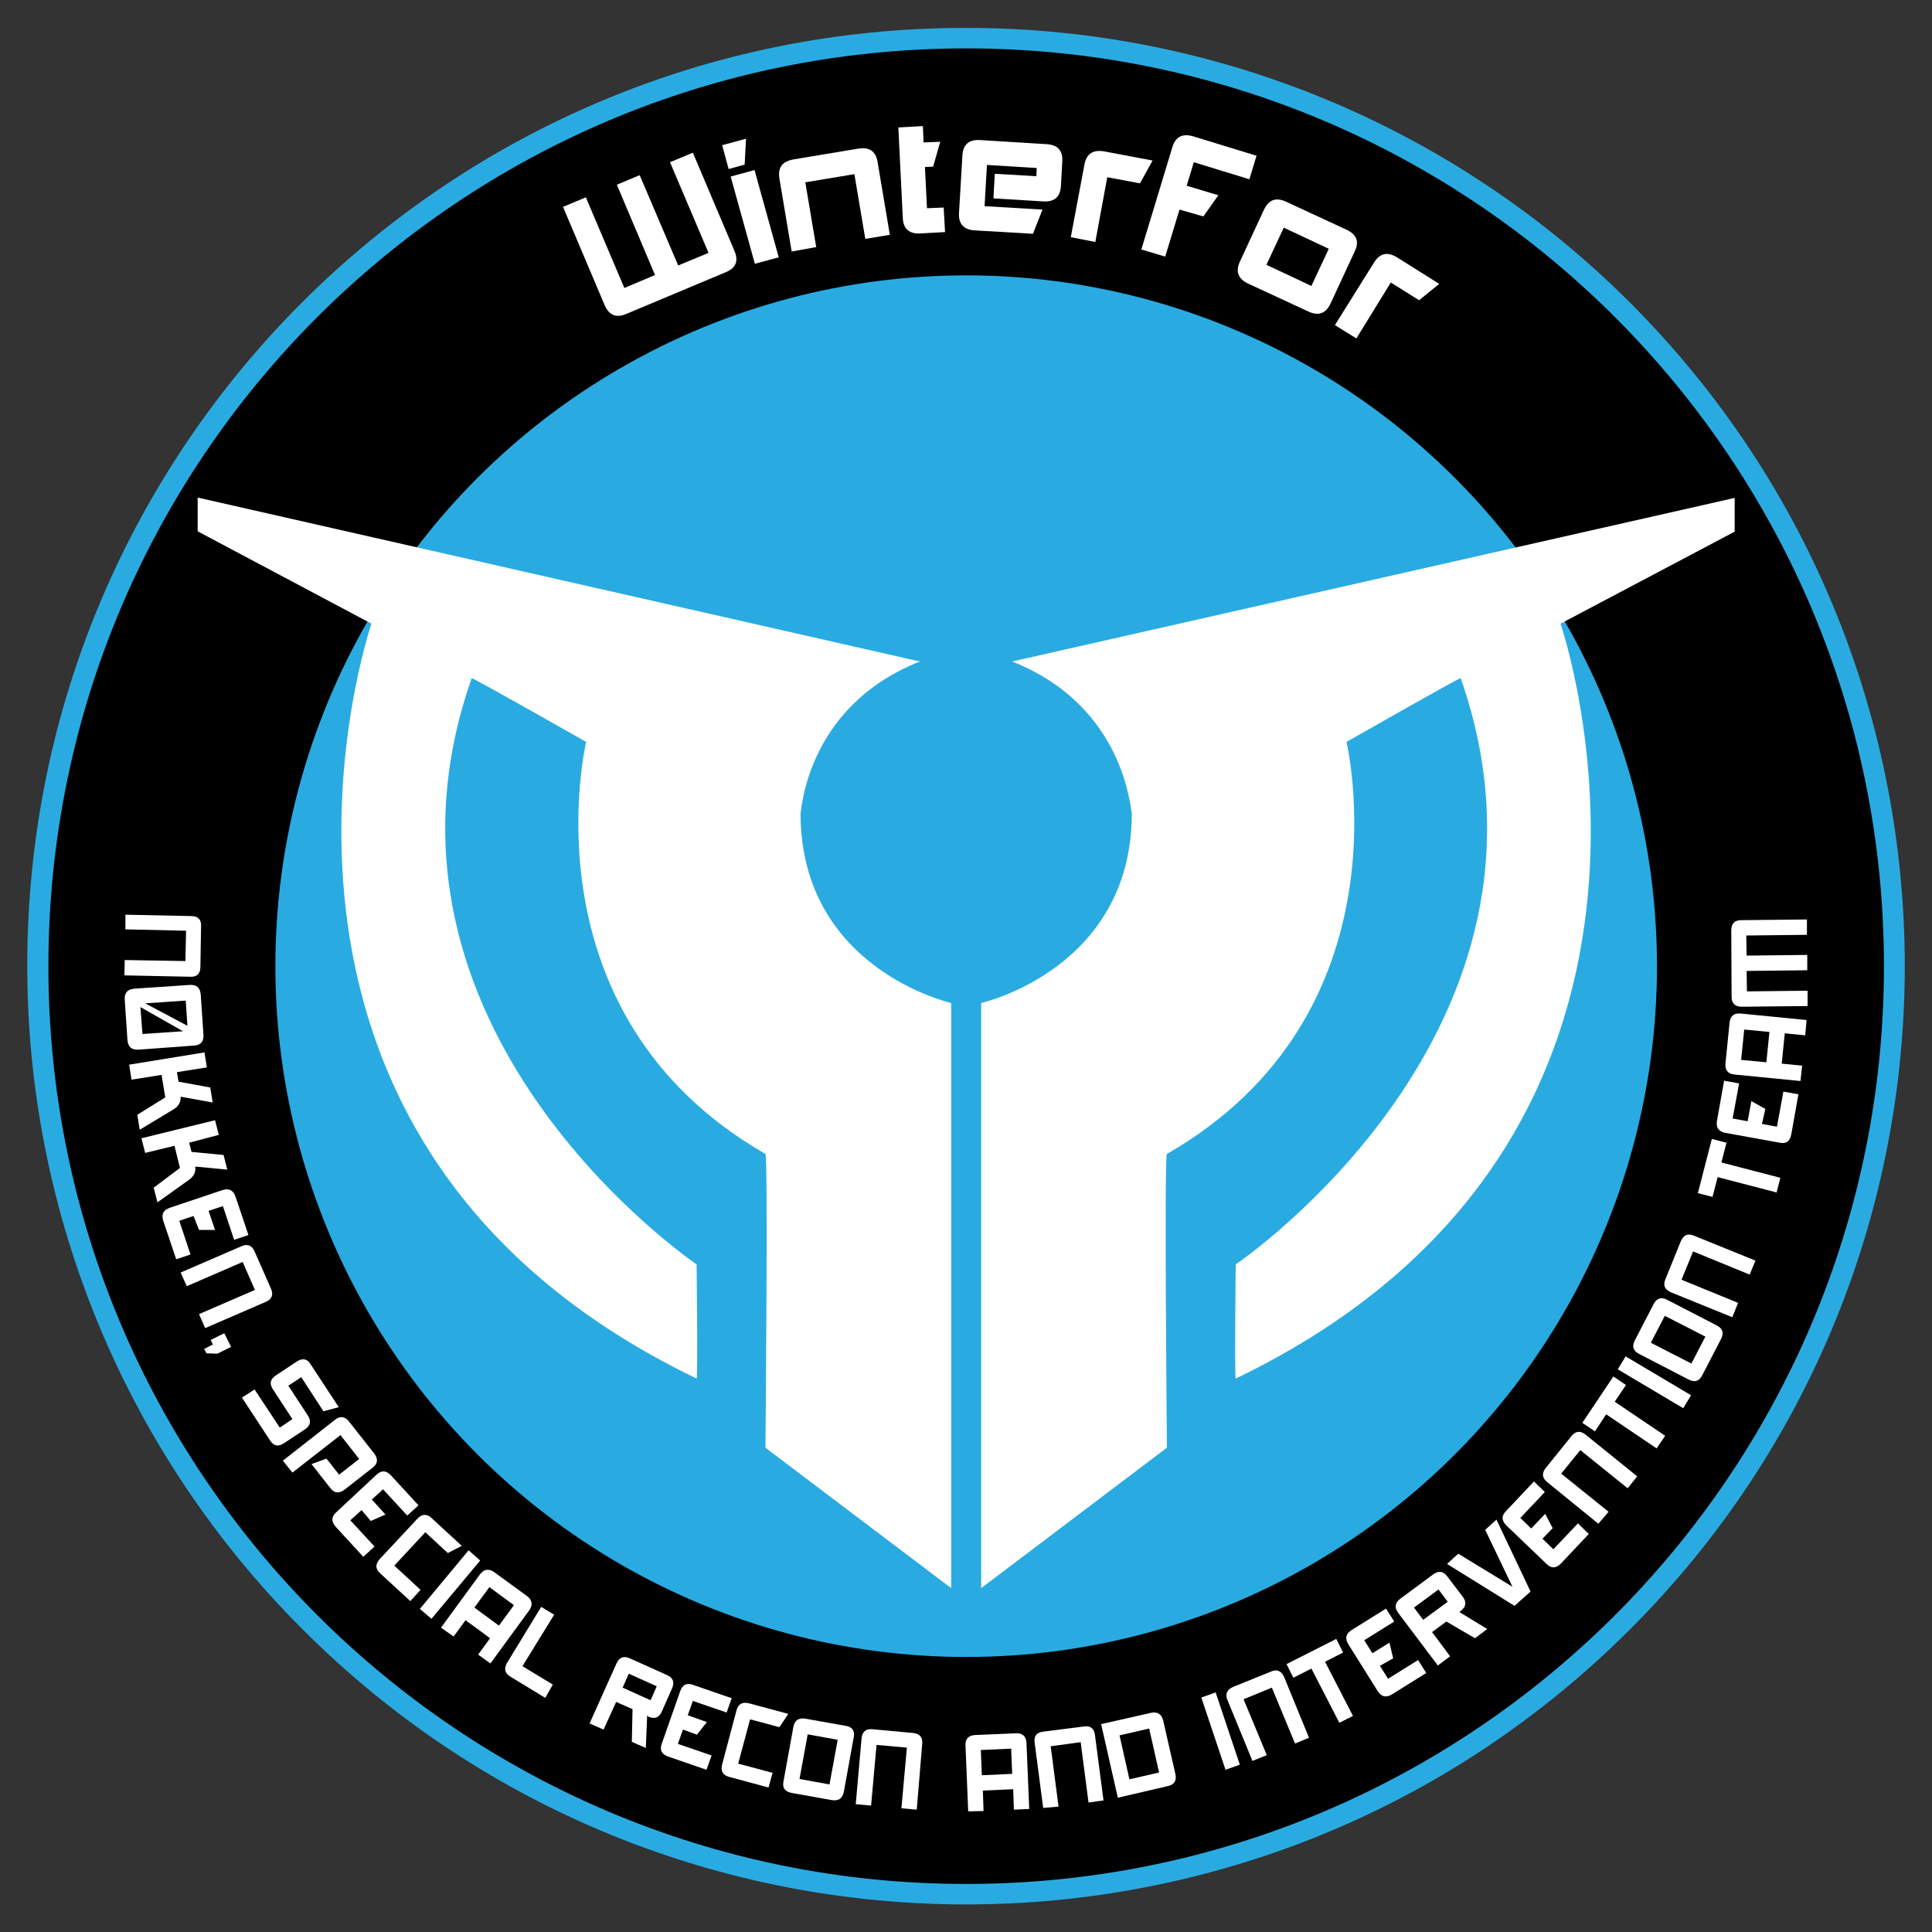 <?xml version="1.0" encoding="utf-8"?>
<!-- Generator: Adobe Illustrator 24.1.1, SVG Export Plug-In . SVG Version: 6.00 Build 0)  -->
<svg version="1.1" id="Capa_1" xmlns="http://www.w3.org/2000/svg" xmlns:xlink="http://www.w3.org/1999/xlink" x="0px" y="0px"
	 viewBox="0 0 566.9 566.9" style="enable-background:new 0 0 566.9 566.9;" xml:space="preserve">
<rect x="0" y="0" width="566.9" height="566.9" fill="#333333" stroke="none"/>
<style type="text/css">
	.st0{fill:#29ABE2;}
	.st1{enable-background:new    ;}
	.st2{fill:#FFFFFF;}
</style>
<path d="M283.5,555.8c-150.4,0-272.3-121.9-272.3-272.3c0-72.2,28.7-141.5,79.8-192.5C196.7-16,369.1-17,476,88.7
	s107.9,278.1,2.2,385.1c-0.7,0.7-1.5,1.5-2.2,2.2C425.1,527.2,355.7,556,283.5,555.8z"/>
<path class="st0" d="M283.5,14.2c148.7,0,269.3,120.6,269.3,269.3S432.2,552.8,283.5,552.8S14.2,432.2,14.2,283.5
	S134.7,14.2,283.5,14.2 M283.5,8.2C131.5,8,8.1,131.1,8,283.1c-0.1,73.2,29,143.3,80.8,195c107.5,107.6,281.8,107.6,389.4,0.1
	s107.6-281.8,0.1-389.4C426.7,37.2,356.6,8.1,283.5,8.2z"/>
<circle class="st0" cx="283.5" cy="283.5" r="202.7"/>
<g class="st1">
	<path class="st2" d="M199,77.9l8.9-3.7l-11.3-26.6l6.7-2.8l12.2,28.8c1.3,3,0.4,5.1-2.6,6.3l-29.1,12.2c-3,1.3-5.1,0.4-6.4-2.6
		l-12.2-28.8l6.7-2.8l11.3,26.6l9-3.8L181,54.2l6.7-2.8L199,77.9z"/>
</g>
<g class="st1">
	<path class="st2" d="M218.9,40.7l-0.4,7.6l-4.7,1.3l-1.9-7L218.9,40.7z M228.5,75.5l-7.1-25.6l-7,1.9l7.1,25.6L228.5,75.5z"/>
</g>
<g class="st1">
	<path class="st2" d="M232.3,73.8l-3.6-21.4c-0.5-3.2,0.8-5,4-5.6l19.2-3.2c3.2-0.5,5.1,0.8,5.6,3.9l3.6,21.4l-7.2,1.2l-3.2-19
		l-14.4,2.4l3.2,19L232.3,73.8z"/>
</g>
<g class="st1">
	<path class="st2" d="M270.8,37l0.2,4.8l4.9-0.2l-2.1,7.3l-2.4,0.1l0.6,12.1l4.9-0.2l0.4,7.2l-7.3,0.4c-3.2,0.2-5-1.4-5.1-4.6
		l-1.3-26.5L270.8,37z"/>
</g>
<g class="st1">
	<path class="st2" d="M311.7,47.4l-0.4,7.2c-0.2,3.2-1.9,4.7-5.2,4.5l-14.6-0.9l0.4-7.2l12.2,0.7l0.1-2.4l-14.6-0.9l-0.7,12.1l17,1
		l-2.8,7.1l-17.1-1c-3.2-0.2-4.8-1.9-4.6-5.1l1-16.9c0.2-3.2,1.9-4.7,5.2-4.5l19.5,1.2C310.4,42.5,311.9,44.2,311.7,47.4z"/>
</g>
<g class="st1">
	<path class="st2" d="M314.2,69.6l4-21.3c0.6-3.2,2.5-4.4,5.7-3.9l14.3,2.7l-3.7,6.7l-9.6-1.8l-3.5,19L314.2,69.6z"/>
</g>
<g class="st1">
	<path class="st2" d="M346.1,61.5l-4.2,13.8l-7-2.1l9.1-30c0.9-3.1,3-4.1,6.1-3.2l18.6,5.7l-2.1,6.9l-16.3-5l-2.1,6.9l9.3,2.8
		l-4.4,6.2L346.1,61.5z"/>
</g>
<g class="st1">
	<path class="st2" d="M397.5,73.8l-7.1,15.3c-1.4,2.9-3.5,3.7-6.5,2.3l-17.7-8.2c-2.9-1.4-3.7-3.5-2.4-6.4l7.1-15.3
		c1.4-2.9,3.5-3.7,6.5-2.3l17.7,8.2C398.1,68.8,398.9,70.9,397.5,73.8z M376.7,66.8l-5.1,10.9l13.2,6.2l5.1-10.9L376.7,66.8z"/>
</g>
<g class="st1">
	<path class="st2" d="M391.7,95.4L403.2,77c1.7-2.7,3.9-3.2,6.7-1.5l12.4,7.8l-5.9,4.8l-8.3-5.2L398,99.3L391.7,95.4z"/>
</g>
<g class="st1">
	<path class="st2" d="M36.8,268.4l19.3,0.4c2,0,3,1,2.9,3l-0.2,11.9c0,2-1,3-3,2.9l-19.3-0.4l0.1-4.5l17.8,0.3l0.2-8.9l-17.8-0.4
		L36.8,268.4z"/>
</g>
<g class="st1">
	<path class="st2" d="M56.9,306.8L40.6,308c-2,0.1-3-0.8-3.2-2.8l-0.8-11.9c-0.1-2,0.8-3,2.8-3.2l16.3-1.1c2-0.1,3,0.8,3.2,2.8
		l0.8,11.9C59.8,305.6,58.9,306.7,56.9,306.8z M41.2,295.5l0.6,7.9l11.9-0.8L41.2,295.5z M55,301l-0.5-7.4l-11.9,0.8L55,301z"/>
</g>
<g class="st1">
	<path class="st2" d="M51.9,314.6l0.5,2.8l9.3,1.7l0.7,4.4l-9.4-1.7c0.1,1.7-0.7,3-2.4,3.9l-9.6,5.8l-0.7-4.4l8.2-5.1l-1.1-6.6
		l-8.8,1.4l-0.7-4.4l22.1-3.6l0.7,4.4L51.9,314.6z"/>
</g>
<g class="st1">
	<path class="st2" d="M55.5,335.3l0.7,2.7l9.4,0.9l1.1,4.3l-9.4-0.9c0.2,1.7-0.5,3-2,4l-9.1,6.5l-1.1-4.3l7.7-5.8l-1.6-6.5l-8.6,2.1
		l-1.1-4.3l21.6-5.3l1.1,4.3L55.5,335.3z"/>
</g>
<g class="st1">
	<path class="st2" d="M56.8,356.8l-4.2,1.4l3.3,9.9l-4.2,1.4l-3.8-11.3c-0.6-1.9,0-3.1,1.9-3.8l15.5-5.2c1.9-0.6,3.1,0,3.8,1.9
		l3.8,11.3l-4.2,1.4l-3.3-9.9l-4.2,1.4l1.9,5.6l-4.7,0L56.8,356.8z"/>
</g>
<g class="st1">
	<path class="st2" d="M53,373.4l17.8-7.7c1.8-0.8,3.1-0.3,3.9,1.5l4.8,10.9c0.8,1.8,0.3,3.1-1.5,3.9l-17.8,7.7l-1.8-4.1l16.4-7.1
		l-3.6-8.2l-16.4,7.1L53,373.4z"/>
</g>
<g class="st1">
	<path class="st2" d="M60.6,397.1l-0.7-1.3l2.6-1.3l-0.7-1.3l4-2l2,4l-4,2L60.6,397.1z"/>
</g>
<g class="st1">
	<path class="st2" d="M94.9,414.1l-6.5-10l-3.8,2.5l5.7,8.7c1.1,1.7,0.8,3-0.8,4.1l-6.2,4.1c-1.7,1.1-3,0.8-4.1-0.9l-8.2-12.5
		l3.7-2.4l7.4,11.2l3.7-2.5l-5.7-8.7c-1.1-1.7-0.8-3,0.8-4.1l6.2-4.1c1.7-1.1,3.1-0.8,4.1,0.9l8.2,12.5L94.9,414.1z"/>
</g>
<g class="st1">
	<path class="st2" d="M102.4,417.1l7.4,9.4c1.2,1.6,1.1,3-0.5,4.2l-8.2,6.4c-1.6,1.2-3,1.1-4.2-0.5l-5.5-7l4.4-1.6l3.7,4.7l5.9-4.6
		l-5.5-7l-14.1,11l-2.8-3.5l15.3-12C99.8,415.4,101.2,415.6,102.4,417.1z"/>
</g>
<g class="st1">
	<path class="st2" d="M106.1,443.1l-3.3,3l7.1,7.7l-3.3,3l-8.1-8.8c-1.3-1.5-1.3-2.9,0.1-4.2l11.9-11.1c1.4-1.3,2.8-1.3,4.2,0.2
		l8.1,8.8l-3.3,3l-7.1-7.7l-3.3,3l4,4.4l-4.3,1.9L106.1,443.1z"/>
</g>
<g class="st1">
	<path class="st2" d="M131.4,455.7l-6.6-6.1l-9.1,9.8l7.7,7.1l-3,3.3l-8.8-8.1c-1.5-1.3-1.5-2.7-0.2-4.2l11.1-11.9
		c1.3-1.4,2.8-1.5,4.2-0.1l8.8,8.1L131.4,455.7z"/>
</g>
<g class="st1">
	<path class="st2" d="M140.9,457.9L126.6,475l-3.4-2.9l14.3-17.2L140.9,457.9z"/>
</g>
<g class="st1">
	<path class="st2" d="M129.4,477.6l11.4-15.6c1.2-1.6,2.6-1.8,4.2-0.7l9.6,7c1.6,1.2,1.8,2.6,0.7,4.2l-11.4,15.6l-3.6-2.6l3.5-4.8
		l-7.2-5.3l-3.5,4.8L129.4,477.6z M150.8,471l-7.2-5.3l-4.4,6l7.2,5.3L150.8,471z"/>
</g>
<g class="st1">
	<path class="st2" d="M160,498.2l-10.2-6.2c-1.7-1-2-2.4-1-4.1l10-16.4l3.8,2.3l-9.3,15.1l8.9,5.4L160,498.2z"/>
</g>
<g class="st1">
	<path class="st2" d="M189.9,503.3l-0.4,9.6l-4.1-1.8l0.2-9.6l-4.8-2.1l-3.7,8.1l-4.1-1.8l7.9-17.6c0.8-1.8,2.1-2.3,3.9-1.5
		l10.9,4.9c1.8,0.8,2.3,2.1,1.5,3.9l-3,6.8c-0.8,1.8-2.1,2.3-4,1.5L189.9,503.3z M190.9,498.9l1.8-4.1l-8.2-3.7l-1.8,4.1
		L190.9,498.9z"/>
</g>
<g class="st1">
	<path class="st2" d="M200.4,507.5l-1.5,4.2l9.9,3.4l-1.5,4.2l-11.3-3.9c-1.9-0.7-2.5-1.9-1.8-3.8l5.4-15.4c0.7-1.9,1.9-2.5,3.8-1.8
		l11.3,3.9l-1.5,4.2l-9.9-3.4l-1.5,4.2l5.6,2l-2.9,3.7L200.4,507.5z"/>
</g>
<g class="st1">
	<path class="st2" d="M228.7,506.8l-8.6-2.3l-3.5,13l10.1,2.7l-1.2,4.3l-11.5-3.1c-1.9-0.5-2.6-1.7-2.1-3.7l4.2-15.8
		c0.5-1.9,1.7-2.6,3.7-2.1l11.5,3.1L228.7,506.8z"/>
</g>
<g class="st1">
	<path class="st2" d="M250.5,509.8l-2.9,16c-0.4,1.9-1.5,2.7-3.5,2.4l-11.8-2.1c-2-0.4-2.8-1.5-2.4-3.4l2.9-16
		c0.4-1.9,1.5-2.7,3.5-2.4l11.8,2.1C250.1,506.7,250.9,507.9,250.5,509.8z M237,508.9l-2.4,13.1l8.8,1.6l2.4-13.1L237,508.9z"/>
</g>
<g class="st1">
	<path class="st2" d="M251.1,529.4l1.7-19.3c0.2-2,1.3-2.9,3.2-2.7l11.9,1.1c2,0.2,2.9,1.3,2.7,3.2L269,531l-4.5-0.4l1.6-17.8
		l-8.9-0.8l-1.6,17.8L251.1,529.4z"/>
</g>
<g class="st1">
	<path class="st2" d="M284.1,531.5l-0.8-19.3c-0.1-2,0.9-3,2.9-3.1l11.9-0.5c2-0.1,3,0.9,3.1,2.9l0.8,19.3l-4.5,0.2l-0.2-6l-8.9,0.4
		l0.2,6L284.1,531.5z M296.7,513.1l-8.9,0.4l0.3,7.4l8.9-0.4L296.7,513.1z"/>
</g>
<g class="st1">
	<path class="st2" d="M306.1,530.5l-2.5-19.1c-0.3-2,0.6-3.1,2.6-3.3l11.8-1.5c2-0.3,3.1,0.6,3.3,2.6l2.5,19.1l-4.4,0.6l-2.3-17.7
		l-8.8,1.2l2.3,17.7L306.1,530.5z"/>
</g>
<g class="st1">
	<path class="st2" d="M328,527.5l-4.9-21.6l14.6-3.3c1.9-0.4,3.1,0.3,3.6,2.2l3.6,15.8c0.4,1.9-0.3,3.1-2.3,3.5L328,527.5z
		 M337.2,507.2l-8.7,2l2.9,12.9l8.7-2L337.2,507.2z"/>
</g>
<g class="st1">
	<path class="st2" d="M356.7,496.6l7.1,21.2l-4.2,1.5l-7.1-21.2L356.7,496.6z"/>
</g>
<g class="st1">
	<path class="st2" d="M367.5,516.7l-7.3-17.8c-0.8-1.8-0.2-3.1,1.6-3.9l11.1-4.5c1.8-0.8,3.1-0.2,3.9,1.6l7.3,17.8l-4.1,1.7
		l-6.8-16.4l-8.3,3.4l6.8,16.4L367.5,516.7z"/>
</g>
<g class="st1">
	<path class="st2" d="M392.1,480.9l2,4l-5.3,2.7l8.2,15.9l-4,2l-8.2-15.9l-5.3,2.7l-2-4L392.1,480.9z"/>
</g>
<g class="st1">
	<path class="st2" d="M404.9,488.8l2.4,3.8l8.8-5.5l2.4,3.8l-10.1,6.3c-1.7,1-3,0.7-4.1-0.9l-8.7-13.9c-1-1.7-0.7-3,1-4.1l10.1-6.3
		l2.4,3.8l-8.8,5.5l2.4,3.8l5-3.1l1.1,4.6L404.9,488.8z"/>
</g>
<g class="st1">
	<path class="st2" d="M428.2,473l8.2,5l-3.6,2.7l-8.4-4.9l-4.2,3.1l5.3,7.1l-3.6,2.7l-11.6-15.4c-1.2-1.6-1-3,0.6-4.2l9.6-7.1
		c1.6-1.2,3-1,4.2,0.6l4.5,5.9c1.2,1.6,1,3-0.6,4.2L428.2,473z M424.8,470l-2.7-3.6l-7.2,5.3l2.7,3.6L424.8,470z"/>
</g>
<g class="st1">
	<path class="st2" d="M443.8,465.6l-8-16.7l3.3-3l10,21.1l-4.7,4.2l-19.8-12.3l3.3-3L443.8,465.6z"/>
</g>
<g class="st1">
	<path class="st2" d="M452.6,451.5l3.2,3.1l7.2-7.6l3.2,3.1l-8.2,8.7c-1.4,1.4-2.8,1.5-4.2,0.1l-11.8-11.3c-1.4-1.4-1.5-2.8-0.1-4.2
		l8.2-8.7l3.2,3.1l-7.2,7.6l3.2,3.1l4.1-4.3l2.2,4.2L452.6,451.5z"/>
</g>
<g class="st1">
	<path class="st2" d="M469,447.1L454,434.9c-1.5-1.2-1.7-2.6-0.4-4.2l7.5-9.3c1.2-1.5,2.6-1.7,4.2-0.4l15.1,12.2l-2.8,3.5
		l-13.9-11.2l-5.6,6.9l13.9,11.2L469,447.1z"/>
</g>
<g class="st1">
	<path class="st2" d="M473.4,403.9l3.7,2.5l-3.3,4.9l14.8,10l-2.5,3.7l-14.8-10L468,420l-3.7-2.5L473.4,403.9z"/>
</g>
<g class="st1">
	<path class="st2" d="M477,398l19.2,11.4l-2.3,3.8l-19.2-11.4L477,398z"/>
</g>
<g class="st1">
	<path class="st2" d="M489.2,381.4l14.5,7.5c1.8,0.9,2.2,2.2,1.3,4l-5.5,10.6c-0.9,1.8-2.2,2.2-4,1.3l-14.5-7.5
		c-1.8-0.9-2.2-2.2-1.3-4l5.5-10.6C486.1,380.9,487.5,380.5,489.2,381.4z M484.4,394l11.9,6.1l4.1-7.9l-11.9-6.1L484.4,394z"/>
</g>
<g class="st1">
	<path class="st2" d="M508.3,386.5l-18-7.3c-1.8-0.8-2.4-2-1.6-3.9l4.5-11.1c0.8-1.8,2-2.4,3.9-1.6l18,7.3l-1.7,4.1l-16.6-6.8
		l-3.4,8.3l16.6,6.8L508.3,386.5z"/>
</g>
<g class="st1">
	<path class="st2" d="M502.3,334.2l4.3,1.1l-1.5,5.8l17.3,4.5l-1.1,4.3l-17.3-4.5l-1.5,5.8l-4.3-1.1L502.3,334.2z"/>
</g>
<g class="st1">
	<path class="st2" d="M517,329.8l4.4,0.8l1.9-10.3l4.4,0.8l-2.1,11.8c-0.4,2-1.5,2.8-3.4,2.4l-16-2.9c-1.9-0.4-2.7-1.5-2.4-3.5
		l2.1-11.8l4.4,0.8l-1.9,10.3l4.4,0.8l1.1-5.9l4.1,2.3L517,329.8z"/>
</g>
<g class="st1">
	<path class="st2" d="M528.3,317.2l-19.3-1.9c-2-0.2-2.9-1.3-2.7-3.3l1.2-11.9c0.2-2,1.3-2.9,3.3-2.7l19.3,1.9l-0.4,4.5l-6-0.6
		l-0.9,8.9l6,0.6L528.3,317.2z M511.8,302.1l-0.9,8.9l7.4,0.7l0.9-8.9L511.8,302.1z"/>
</g>
<g class="st1">
	<path class="st2" d="M512.5,280.4l17.8-0.2l0,4.5l-17.8,0.2l0.1,6l17.8-0.2l0,4.5l-19.3,0.2c-2,0-3-1-3-2.9L508,273c0-2,1-3,2.9-3
		l19.3-0.2l0,4.5l-17.8,0.2L512.5,280.4z"/>
</g>
<path class="st2" d="M269.9,194.1L58,146v9.9l51,27.1c0,0-51.8,150.6,95.4,221.5c0.4-0.4,0-33.5,0-33.5s-102.2-69-66-172
	c0-0.4,33.6,18.7,33.6,18.7s-19.1,79.7,52.6,120.9c0.8,0.4,0,86.2,0,86.2l54.5,41.2V294.3c0,0-44.2-9.9-44.2-55.7
	C235.2,238.3,236.4,207.4,269.9,194.1z"/>
<path class="st2" d="M297,194.1l212-48v9.9l-51.1,27c0,0,51.9,150.6-95.3,221.5c-0.4-0.4,0-33.5,0-33.5s102.2-69,66-172
	c0-0.4-33.5,18.7-33.5,18.7s19,79.7-52.7,120.9c-0.8,0.4,0,86.2,0,86.2l-54.5,41.2V294.3c0,0,44.2-9.9,44.2-55.7
	C331.7,238.3,330.5,207.4,297,194.1z"/>
</svg>
